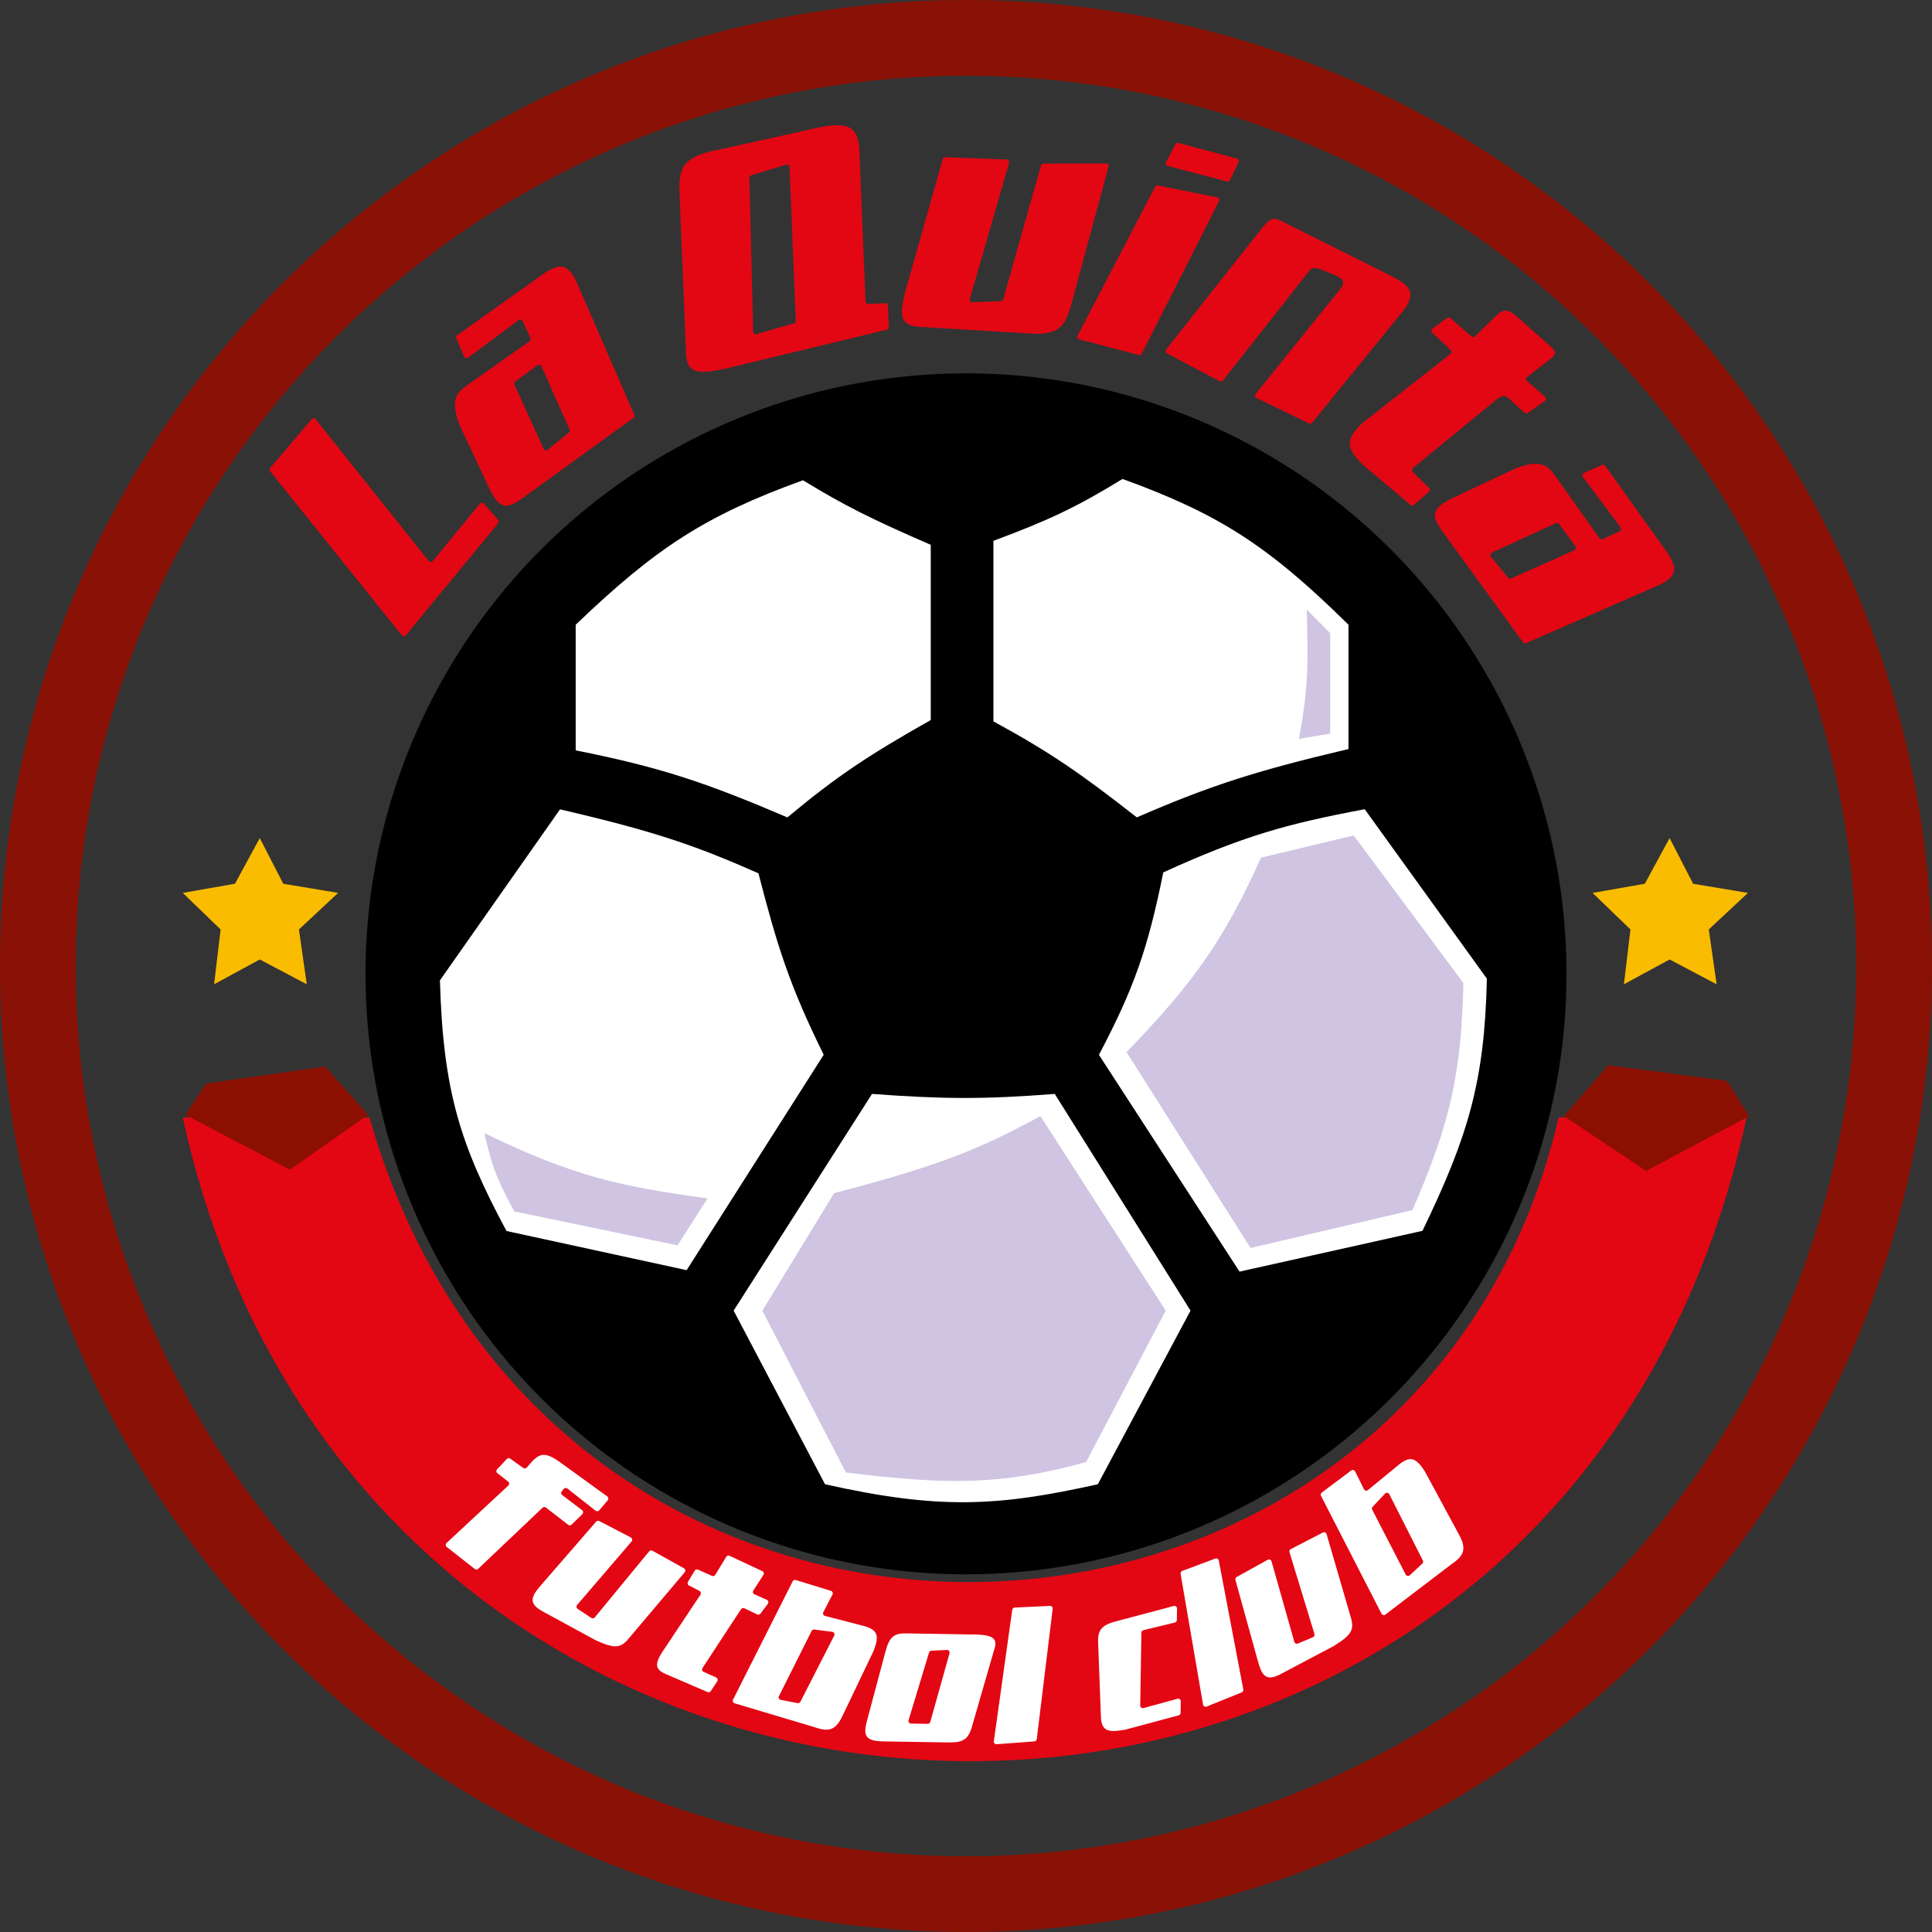 <svg width="740" height="740" viewBox="0 0 740 740" fill="none" xmlns="http://www.w3.org/2000/svg">
<rect x="0" y="0" width="740" height="740" fill="#333333" stroke="none"/>
<circle cx="370" cy="370" r="355.5" stroke="#891004" stroke-width="29"/>
<path d="M119.37 160.56L103.504 179.226C103.193 179.591 103.186 180.125 103.486 180.499L153.877 243.336C154.274 243.831 155.026 243.836 155.429 243.347L190.814 200.416C191.127 200.037 191.117 199.487 190.792 199.118L185.313 192.911C184.905 192.449 184.181 192.462 183.79 192.939L165.777 214.893C165.373 215.385 164.619 215.38 164.222 214.883L120.914 160.585C120.522 160.093 119.778 160.081 119.37 160.56Z" fill="#E30713"/>
<path fill-rule="evenodd" clip-rule="evenodd" d="M174.769 129.623C174.58 129.189 174.721 128.682 175.106 128.408L206.538 106.048C214.248 100.261 217.328 100.96 220.608 107.474L242.937 158.854C243.124 159.284 242.987 159.787 242.606 160.062L200.001 190.886C194.393 194.823 191.445 195.587 187.327 186.901L175.814 162.351C173.083 154.29 173.837 151.158 178.718 147.72L202.843 130.671C203.237 130.393 203.376 129.874 203.175 129.436L200.193 122.961C199.928 122.384 199.198 122.198 198.688 122.577L179.319 136.978C178.803 137.361 178.063 137.165 177.806 136.575L174.769 129.623ZM207.395 140.295C207.136 139.714 206.407 139.518 205.893 139.893L197.348 146.108C196.964 146.388 196.829 146.9 197.026 147.332L208.244 171.937C208.516 172.533 209.279 172.711 209.787 172.297L217.875 165.697C218.225 165.412 218.34 164.928 218.157 164.516L207.395 140.295Z" fill="#E30713"/>
<path fill-rule="evenodd" clip-rule="evenodd" d="M262.801 135.775L260.225 72.828C259.808 62.904 263.369 59.477 276.098 57.166L309.325 49.801C324.39 46.006 328.171 47.972 329.115 56.498L331.527 115.449C331.55 116 332.015 116.43 332.567 116.407L339.062 116.141C339.614 116.119 340.079 116.548 340.102 117.099L340.436 125.272C340.456 125.748 340.136 126.173 339.672 126.285L278.034 141.157C266.954 143.563 263.205 142.746 262.801 135.775ZM289.761 127.962C289.131 128.143 288.502 127.68 288.486 127.026L287.041 68.09C287.03 67.64 287.321 67.238 287.752 67.108L301.111 63.071C301.736 62.882 302.372 63.335 302.399 63.988L304.808 122.861C304.827 123.322 304.528 123.736 304.084 123.863L289.761 127.962Z" fill="#E30713"/>
<path d="M386.499 62.378L371.461 114.507C371.272 115.163 371.781 115.812 372.463 115.784L383.341 115.339C383.773 115.321 384.145 115.027 384.263 114.611L398.72 63.384C398.842 62.954 399.234 62.657 399.68 62.656L423.634 62.597C424.294 62.595 424.775 63.221 424.602 63.858L409.728 118.763C407.449 125.395 405.028 127.954 396.088 127.828L351.441 125.151C344.507 124.281 344.717 120.554 346.433 112.845L361.08 60.951C361.205 60.507 361.618 60.206 362.079 60.223L385.576 61.102C386.225 61.126 386.679 61.754 386.499 62.378Z" fill="#E30713"/>
<path d="M466.928 77.035L437.327 135.443C437.114 135.863 436.637 136.078 436.182 135.959L413.389 129.989C412.768 129.826 412.459 129.129 412.755 128.559L442.45 71.537C442.656 71.142 443.098 70.931 443.535 71.019L466.234 75.603C466.882 75.734 467.227 76.446 466.928 77.035Z" fill="#E30713"/>
<path d="M450.262 55.236L446.585 62.115C446.281 62.685 446.589 63.39 447.214 63.554L469.975 69.516C470.439 69.637 470.924 69.412 471.131 68.98L474.404 62.134C474.674 61.569 474.365 60.899 473.761 60.737L451.403 54.741C450.954 54.621 450.481 54.826 450.262 55.236Z" fill="#E30713"/>
<path d="M501.681 103.491L468.422 145.752C468.124 146.132 467.597 146.244 467.17 146.018L446.977 135.358C446.424 135.066 446.271 134.344 446.659 133.854L483.5 87.22C486.68 83.272 488.118 83.395 490.392 84.436L533.817 106.177C540.769 109.905 541.638 112.421 538.342 117.943C538.318 117.984 538.29 118.024 538.26 118.061L502.593 161.91C502.301 162.269 501.8 162.381 501.382 162.179L481.275 152.459C480.696 152.179 480.528 151.433 480.931 150.932L513.478 110.514C515.262 107.998 514.586 106.981 511.774 105.58L506.177 103.307C503.969 102.522 502.785 102.359 501.681 103.491Z" fill="#E30713"/>
<path d="M547.345 188.368L541.559 193.398C541.187 193.721 540.635 193.725 540.258 193.407L522.253 178.21C515.046 171.446 515.673 168.004 521.599 162.223L554.569 136.353C556.374 134.698 556.537 134.916 554.426 132.856L548.562 127.454C548.098 127.026 548.142 126.281 548.652 125.91L554.311 121.793C554.688 121.519 555.204 121.542 555.555 121.848L563.601 128.847C563.993 129.188 564.581 129.172 564.954 128.809L573.439 120.569C575.891 118.384 577.321 118.538 579.934 120.303L593.954 132.74C595.887 134.536 596.277 135.483 594.138 137.236L584.914 144.412C584.417 144.799 584.397 145.544 584.873 145.957L591.809 151.969C592.3 152.394 592.261 153.167 591.731 153.542L585.166 158.182C584.78 158.454 584.258 158.42 583.911 158.1L577.803 152.473C577.764 152.437 577.723 152.404 577.679 152.376C576.304 151.478 575.43 151.474 573.748 152.583L541.201 179.266C540.741 179.643 540.71 180.335 541.134 180.752L547.39 186.9C547.805 187.309 547.785 187.985 547.345 188.368Z" fill="#E30713"/>
<path fill-rule="evenodd" clip-rule="evenodd" d="M613.638 178.099C614.071 177.909 614.579 178.048 614.854 178.433L637.275 209.822C643.076 217.521 642.383 220.602 635.876 223.895L584.539 246.322C584.108 246.51 583.605 246.374 583.329 245.994L552.424 203.448C548.477 197.848 547.706 194.901 556.385 190.767L580.912 179.206C588.968 176.459 592.101 177.207 595.549 182.082L612.644 206.175C612.923 206.568 613.443 206.706 613.88 206.504L620.349 203.51C620.926 203.243 621.11 202.513 620.73 202.004L606.292 182.662C605.908 182.147 606.103 181.407 606.692 181.149L613.638 178.099ZM603.028 210.744C603.61 210.485 603.804 209.756 603.428 209.242L597.196 200.709C596.916 200.325 596.404 200.192 595.972 200.39L571.389 211.655C570.793 211.928 570.616 212.691 571.032 213.198L577.647 221.274C577.933 221.623 578.417 221.737 578.829 221.553L603.028 210.744Z" fill="#E30713"/>
<path d="M70 428C140.5 752.005 597 761.503 669 428H597C543.5 658.004 211.5 672.502 141.5 428H70Z" fill="#E30713"/>
<path d="M616 408L599 427.5L630.5 448.5L670 427.5L661.5 414L616 408Z" fill="#8B1001"/>
<path d="M71 427L79 415L124.5 408.5L141 427L111 448L71 427Z" fill="#8B1001"/>
<circle cx="370" cy="373" r="230" fill="black"/>
<path d="M301.5 312.5C319.953 297.16 331.99 289.059 356 275.5V209C333.437 199.218 322.941 193.933 307.5 184.5C270.386 197.967 251.54 210.263 221 239.5V287C253.344 293.427 270.873 299.423 301.5 312.5Z" fill="white" stroke="white"/>
<path d="M381 276V207.5C401.475 199.863 412.313 194.869 430 184C466.309 197.219 485.21 209.15 516 239.5V286.5C482.241 294.498 464.371 299.949 435.5 312.5C414.476 296.031 402.573 287.762 381 276Z" fill="white" stroke="white"/>
<path d="M500.5 233.5L509.5 242.5V281L497.5 283C501.176 264.097 501.089 253.129 500.5 233.5Z" fill="#CFC4E2"/>
<path d="M421.5 404C434.82 378.646 440.138 363.527 446 334.5C476.066 320.806 492.795 316.082 522.5 310.5L569 375C568.135 414.505 561.689 435.282 544.5 471L475 486.5L421.5 404Z" fill="white" stroke="white"/>
<path d="M431.5 403C457.189 376.325 468.752 360.152 483 328.5L518.5 320L560.5 376.5C559.743 410.612 555.72 429.666 541 463.5L479 478L431.5 403Z" fill="#CFC4E2"/>
<path d="M281 502L334 419C361.33 421.003 376.67 421.111 404 419L456 502L420.5 568.5C382.099 577.069 359.555 578.268 316 568.5L281 502Z" fill="white"/>
<path d="M292 502L319.5 457C360.783 446.249 376.152 439.64 398.5 427.5L446.5 502L416 560C382.839 569.153 362.183 568.623 324 564L292 502Z" fill="#CFC4E2"/>
<path d="M214.5 310L168.5 375.5C169.712 417.907 176.24 438.396 194 471.5L263 486.5L315.5 404C302.295 377.293 297.598 361.977 290.5 334.5C266.587 323.924 250.803 318.42 214.5 310Z" fill="white"/>
<path d="M185.5 434C187.965 444.463 189.457 450.395 197 464L259.5 477L271 459C237.766 454.528 219.084 450.383 185.5 434Z" fill="#CFC4E2"/>
<path d="M639.5 367.5L622 377L624.5 356L610 342L630 338.5L639.5 321L648.5 338.5L669.5 342L654.5 356L657.5 377L639.5 367.5Z" fill="#FABC00"/>
<path d="M99.5 367.5L82 377L84.5 356L70 342L90 338.5L99.5 321L108.5 338.5L129.5 342L114.5 356L117.5 377L99.5 367.5Z" fill="#FABC00"/>
<path d="M181.85 600.959L171.103 592.516C170.62 592.137 170.59 591.416 171.04 590.998L194.702 568.999C195.154 568.579 195.122 567.854 194.634 567.476L190.506 564.275C190.04 563.914 189.986 563.23 190.389 562.801L194.125 558.821C194.468 558.456 195.029 558.401 195.437 558.693L200.419 562.261C200.835 562.56 201.41 562.495 201.75 562.111L204.207 559.335C207.056 556.6 209.156 556.477 213.706 559.487L232.606 573.173C233.078 573.515 233.159 574.185 232.784 574.629L229.515 578.496C229.167 578.907 228.557 578.969 228.133 578.637L217.313 570.136C216.886 569.801 216.27 569.867 215.924 570.286L215.169 571.199C214.807 571.637 214.882 572.288 215.334 572.632L222.967 578.448C223.454 578.819 223.497 579.536 223.057 579.962L218.928 583.961C218.571 584.307 218.013 584.337 217.62 584.032L209.105 577.431C208.715 577.128 208.162 577.156 207.804 577.496L183.156 600.898C182.796 601.24 182.24 601.266 181.85 600.959Z" fill="white"/>
<path d="M240.105 628.42C237.564 630.871 235.734 631.757 228.107 628.228L207.286 616.893C202.703 614.082 203.079 611.793 207.446 606.894L228.327 582.83C228.63 582.48 229.133 582.384 229.543 582.598L241.612 588.876C242.183 589.173 242.329 589.925 241.909 590.414L221.043 614.744C220.653 615.2 220.749 615.895 221.248 616.227L226.483 619.712C226.91 619.996 227.483 619.911 227.809 619.515L248.635 594.205C248.942 593.832 249.471 593.731 249.893 593.966L261.981 600.693C262.531 600.999 262.665 601.731 262.258 602.212L240.105 628.42Z" fill="white"/>
<path d="M274.729 643.969L272.249 647.73C271.983 648.135 271.464 648.29 271.019 648.098L254.903 641.158C250.435 639.21 250.688 636.855 255.071 630.66L268.288 610.806C268.618 610.311 268.445 609.639 267.917 609.364L263.901 607.275C263.388 607.008 263.208 606.364 263.507 605.87L266.093 601.596C266.354 601.164 266.896 600.994 267.357 601.201L272.697 603.592C273.157 603.797 273.698 603.629 273.96 603.2L278.17 596.297C278.436 595.862 278.986 595.696 279.448 595.912L291.991 601.778C292.541 602.035 292.737 602.718 292.407 603.227L288.537 609.203C288.204 609.718 288.408 610.409 288.968 610.66L293.71 612.783C294.296 613.045 294.487 613.783 294.101 614.296L291.26 618.074C290.973 618.455 290.457 618.581 290.027 618.374L285.105 616.006C284.653 615.789 284.11 615.94 283.835 616.359L269.068 638.893C268.731 639.408 268.934 640.103 269.496 640.354L274.302 642.506C274.865 642.758 275.068 643.454 274.729 643.969Z" fill="white"/>
<path d="M318.269 609.334L304.796 605.187C304.33 605.044 303.829 605.257 303.609 605.693L280.769 650.998C280.489 651.554 280.779 652.228 281.376 652.406L312.083 661.576C318.186 663.745 320.468 662.227 323.17 656.253L334.553 632.432C336.893 626.542 336.139 624.328 331.206 622.877L315.987 618.929C315.365 618.767 315.055 618.069 315.351 617.499L318.862 610.751C319.15 610.197 318.866 609.517 318.269 609.334Z" fill="white"/>
<path d="M298.345 649.666L310.867 624.691C311.057 624.312 311.466 624.094 311.887 624.147L318.756 625.022C319.443 625.11 319.835 625.852 319.52 626.469L306.57 651.813C306.368 652.209 305.928 652.424 305.49 652.34L299.049 651.096C298.399 650.971 298.048 650.259 298.345 649.666Z" fill="#E30713"/>
<path d="M517.543 563.232L506.259 571.68C505.868 571.972 505.746 572.503 505.968 572.937L529.139 618.074C529.423 618.628 530.139 618.79 530.634 618.413L556.127 598.992C561.473 595.337 561.59 592.598 558.352 586.897L545.801 563.67C542.418 558.311 540.185 557.617 536.107 560.75L523.955 570.726C523.458 571.133 522.711 570.973 522.425 570.398L519.038 563.587C518.759 563.028 518.043 562.858 517.543 563.232Z" fill="white"/>
<path d="M538.41 603.084L525.596 578.258C525.402 577.881 525.466 577.422 525.758 577.113L530.509 572.076C530.984 571.573 531.815 571.693 532.128 572.311L544.988 597.7C545.189 598.097 545.104 598.579 544.778 598.883L539.981 603.357C539.496 603.809 538.714 603.673 538.41 603.084Z" fill="#E30713"/>
<path d="M339.044 633.004L332.129 658.896C330.374 665.164 331.7 666.852 338.5 667L362.996 667.392C368.723 667.517 370.654 666.304 372.083 662.037L380.555 632.669C382.157 628.139 381.607 626.08 372.66 626.042L347.163 625.633C342.637 625.533 340.639 626.642 339.044 633.004Z" fill="white"/>
<path d="M355.853 632.953L347.995 658.876C347.803 659.512 348.272 660.155 348.936 660.166L355.339 660.269C355.793 660.276 356.195 659.976 356.318 659.539L363.692 633.238C363.876 632.581 363.363 631.937 362.682 631.969L356.764 632.244C356.341 632.263 355.976 632.547 355.853 632.953Z" fill="#E30713"/>
<path d="M387.712 616.604L380.659 666.944C380.57 667.576 381.087 668.128 381.723 668.08L396.19 666.999C396.666 666.963 397.05 666.596 397.108 666.122L403.197 616.209C403.272 615.594 402.775 615.06 402.156 615.09L388.654 615.744C388.174 615.767 387.778 616.128 387.712 616.604Z" fill="white"/>
<path d="M452.192 602.798L460.8 652.896C460.908 653.525 461.569 653.893 462.16 653.654L475.61 648.22C476.053 648.041 476.307 647.574 476.218 647.106L466.822 597.708C466.706 597.099 466.07 596.741 465.49 596.958L452.827 601.692C452.378 601.86 452.111 602.325 452.192 602.798Z" fill="white"/>
<path d="M420.614 629.311L421.665 657.332C421.84 663.342 424.655 663.612 431.084 662.483L451.449 657.016C451.88 656.9 452.182 656.513 452.19 656.066L452.26 651.653C452.271 650.987 451.64 650.496 450.997 650.672L437.996 654.222C437.354 654.397 436.722 653.907 436.733 653.241L437.18 625.35C437.187 624.894 437.501 624.501 437.944 624.394L449.994 621.475C450.437 621.368 450.752 620.975 450.759 620.519L450.829 616.115C450.84 615.452 450.214 614.963 449.573 615.133L427.749 620.924C422.131 622.384 420.359 624.108 420.614 629.311Z" fill="white"/>
<path d="M517.692 620.552C518.328 624.025 518.055 626.04 510.896 630.442L489.937 641.519C485.06 643.783 483.361 642.203 481.695 635.856L473.195 605.15C473.072 604.704 473.27 604.232 473.675 604.008L485.58 597.426C486.143 597.114 486.85 597.409 487.026 598.028L495.755 628.869C495.919 629.447 496.551 629.751 497.105 629.519L502.903 627.085C503.376 626.886 503.622 626.362 503.472 625.871L493.904 594.522C493.763 594.06 493.972 593.563 494.401 593.341L506.691 586.992C507.25 586.703 507.934 586.996 508.11 587.601L517.692 620.552Z" fill="white"/>
</svg>
